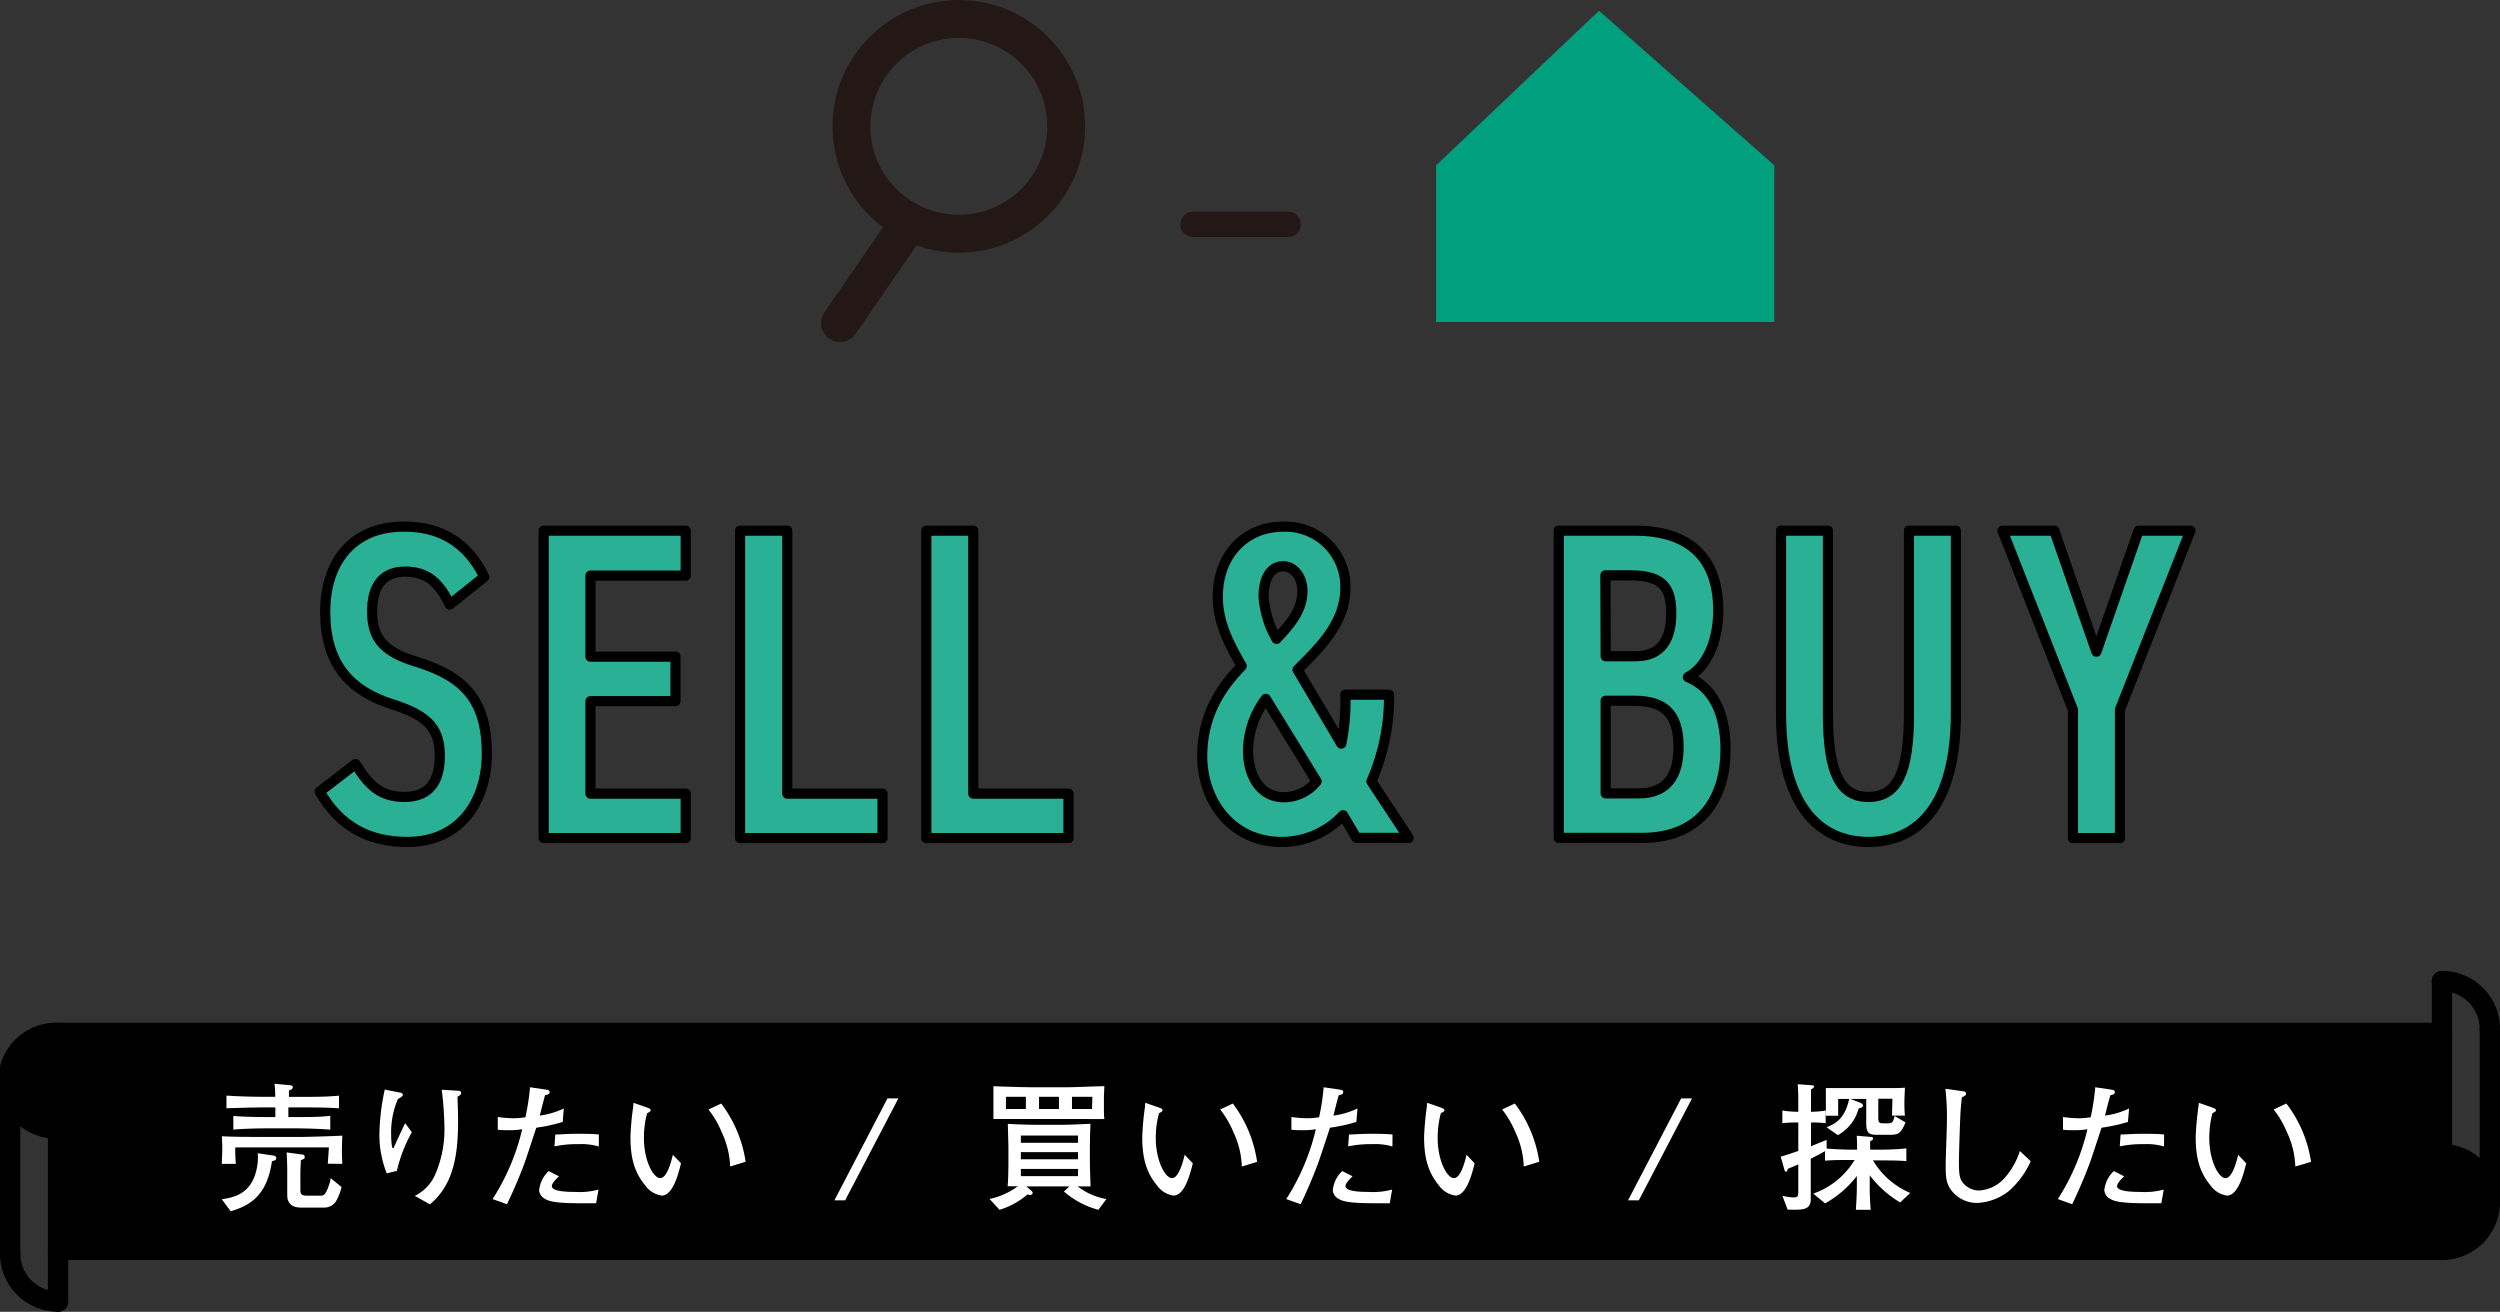 <svg xmlns="http://www.w3.org/2000/svg" viewBox="0 0 393.76 206.61"><rect x="0" y="0" width="393.76" height="206.61" fill="#333333" stroke="none"/><defs><style>.cls-1{fill:#2ab095;stroke-width:1.6px;}.cls-1,.cls-2{stroke:#000;}.cls-1,.cls-2,.cls-5,.cls-6,.cls-7{stroke-linecap:round;stroke-linejoin:round;}.cls-2,.cls-5{fill:none;}.cls-2{stroke-width:3.2px;}.cls-3,.cls-6,.cls-7{fill:#fff;}.cls-4{fill:#009f7e;}.cls-5,.cls-6,.cls-7{stroke:#231815;}.cls-5,.cls-6{stroke-width:5.97px;}.cls-7{stroke-width:3.98px;}</style></defs><g id="レイヤー_2" data-name="レイヤー 2"><g id="変更部分design"><path class="cls-1" d="M70.84,95.22c-1.6-3.3-3.45-5.19-7-5.19s-5.23,2.24-5.23,6.31c0,4.63,2.29,6.45,7.07,7.93,7.53,2.31,11,6.1,11,14.45,0,7.22-4,13.89-12.5,13.89-6.24,0-10.71-2.53-13.83-7.93L56,120.33c2.11,3.44,4,5.19,7.72,5.19,4.27,0,5.55-2.94,5.55-6.45,0-3.86-1.41-6.24-7.27-8.07-6.95-2.17-10.78-6.45-10.78-14.66,0-7.29,3.83-13.4,12.43-13.4,5.74,0,10,2.53,12.63,7.93Z"/><path class="cls-1" d="M108,83.58v7.08H93v12.77h13.39v7H93V125h15v7H85.63V83.58Z"/><path class="cls-1" d="M124,125h15v7H116.56V83.58H124Z"/><path class="cls-1" d="M153.29,125h15v7H145.9V83.58h7.39Z"/><path class="cls-1" d="M195.57,104.9c-2-3.51-3.76-6.81-3.76-10.94,0-6.67,4.46-11,10.2-11a9.43,9.43,0,0,1,9.89,9.61c0,5.4-3.77,9.19-7.53,12.91l6.89,11.64a32.84,32.84,0,0,0,.64-7.71h6.88A32.91,32.91,0,0,1,216,123.07l5.87,8.9h-8.23l-2.1-3.57a13.2,13.2,0,0,1-9.63,4.21c-8.1,0-12.56-6.67-12.56-13.54C189.39,112.54,192.32,108.27,195.57,104.9Zm11.8,18.17-8-13a13.92,13.92,0,0,0-2.8,8.14c0,3.78,1.79,7.36,5.68,7.36A6.66,6.66,0,0,0,207.37,123.07Zm-6.31-22.45c2.42-2.53,4.08-4.7,4.08-7.58,0-1.82-1.09-3.85-3.06-3.85-1.79,0-3.06,1.68-3.06,4.77A15.43,15.43,0,0,0,201.06,100.62Z"/><path class="cls-1" d="M257.5,83.58c8.48,0,13.13,4.2,13.13,12.55,0,5-1.91,9-4.78,10.52,3.76,1.55,5.93,5.33,5.93,11.44,0,7.29-3.64,13.88-13.14,13.88H245.51V83.58Zm-4.6,19.78h4.72c4.08,0,5.61-2.74,5.61-6.74,0-3.79-1.08-6-6.37-6h-4Zm0,21.6h5.17c4.4,0,6.31-2.67,6.31-7.3,0-5.12-2.1-7.29-7-7.29H252.9Z"/><path class="cls-1" d="M308.06,83.58v28.75c0,14.31-5.8,20.28-13.77,20.28s-13.77-6-13.77-20.21V83.58h7.39V112.4c0,9.26,1.85,13.12,6.38,13.12s6.38-3.86,6.38-13.12V83.58Z"/><path class="cls-1" d="M315.4,83.58h8.16l6.63,19.07,6.64-19.07H345l-11.1,28.19V132H326.5v-20.2Z"/><path class="cls-2" d="M384.62,181.78a7.54,7.54,0,1,1,0,15.08"/><path class="cls-2" d="M384.62,154.53a7.53,7.53,0,0,1,7.54,7.54"/><line class="cls-2" x1="384.62" y1="154.53" x2="384.62" y2="181.78"/><line class="cls-2" x1="392.16" y1="162.07" x2="392.16" y2="189.32"/><polyline class="cls-2" points="384.62 196.86 344.56 196.86 9.14 196.86"/><polyline class="cls-2" points="9.14 162.68 344.56 162.68 384.62 162.68"/><path class="cls-2" d="M9.14,177.75a7.54,7.54,0,1,1,0-15.07"/><path class="cls-2" d="M9.14,205a7.54,7.54,0,0,1-7.54-7.54"/><line class="cls-2" x1="9.14" y1="205.01" x2="9.14" y2="177.75"/><line class="cls-2" x1="1.6" y1="197.47" x2="1.6" y2="170.21"/><path d="M384.62,196.86H9.14V177.75a7.54,7.54,0,1,1,0-15.07H384.62v19.1a7.54,7.54,0,1,1,0,15.08Z"/><path class="cls-3" d="M51.63,183.29c0-.28.15-2,.17-2.57H37.06a21.81,21.81,0,0,0,.09,2.59H34.93c0-.22.08-1.91.08-2.22,0,0,0-.7-.06-2.13,1.58.11,4.64.11,6.31.11h6.36c.2,0,4.29-.09,6.29-.2,0,.35-.06,2-.06,2.44s.06,1.72.06,2Zm-8.8-.37c-.67,4.49-2.58,6.77-6.5,7.85l-1.4-1.89c2.22-.29,4.11-1,5.12-3.48a8.8,8.8,0,0,0,.55-3.76L43,182c.15,0,.51.08.51.41S43.26,182.76,42.83,182.92Zm4.59-8.5h-2v1.52h1.43c1.74,0,3.46,0,5.17-.19v2.17c-2.2-.17-4.92-.2-5.17-.2h-5c-.11,0-2.83,0-5.1.2v-2.15c1.69.13,3.41.17,5.1.17h1.52v-1.52h-1.8c-1.45,0-5.26.11-5.9.14v-2c1.83.13,4.05.19,5.9.19h1.78a16.23,16.23,0,0,0-.11-2.06l2.25.22c.39,0,.63.11.63.35s-.35.42-.61.5c0,.44,0,.58,0,1h2c2,0,3.92,0,5.88-.19v2C51.54,174.42,49.21,174.42,47.42,174.42Zm5.46,14.86a2.25,2.25,0,0,1-1.72.92H47.51c-.39,0-1.56,0-2-.86-.27-.44-.27-.59-.27-2v-2.64c0-.84,0-1.45-.09-3.19l2.4.33c.18,0,.44.06.44.37s-.06.27-.61.55c0,.51-.07,1.34-.07,2v2.46c0,.71,0,1.1,1,1.1h2.27c.44,0,.63-.26.88-.75a8.12,8.12,0,0,0,.63-2l1.7,1.39A7.89,7.89,0,0,1,52.88,189.28Z"/><path class="cls-3" d="M62.51,184.41l-1.6.4a16.61,16.61,0,0,1-1.15-6.4,36.11,36.11,0,0,1,.84-6.8l2.4.48c.17,0,.44.11.44.35s-.27.38-.77.66a13.46,13.46,0,0,0-1.06,5.75c0,.72.09,2,.27,2s.11-.05.28-.42,1.52-3.3,1.65-3.52l1.06,1.41A23.18,23.18,0,0,0,62.51,184.41Zm9.55-11.68c0,.59.09,2,.09,3.76,0,5-.55,10-4.44,13.2l-2.38-1.34a6.74,6.74,0,0,0,3.13-3.17A17.71,17.71,0,0,0,70,177.64a54.65,54.65,0,0,0-.42-6l2.51.15c.19,0,.55.05.55.36S72.28,172.6,72.06,172.73Z"/><path class="cls-3" d="M88.63,176.71a26.92,26.92,0,0,1-4.16.91c-.31.9-1.6,4.92-1.91,5.72-1.08,2.86-1.94,4.7-2.71,6.33l-2.27-.81a35.23,35.23,0,0,0,4.67-11,11.8,11.8,0,0,1-2.09.15c-.71,0-1.21,0-1.76-.08l0-2a19,19,0,0,0,2.48.2,13.82,13.82,0,0,0,1.87-.15,35.93,35.93,0,0,0,.73-4.73l2.53.37c.37.07.55.11.55.4s-.18.37-.71.48c-.39,1.39-.48,1.8-.83,3.21a12.63,12.63,0,0,0,3.78-1.12Zm5.26,12.81c-.86,0-1.61,0-2.18,0-4.49,0-5.3-.33-6-.77a1.63,1.63,0,0,1-.79-1.3,4.79,4.79,0,0,1,1.5-3l1.63.82c-.49.46-1.13,1.1-1.13,1.56,0,.9,2.82.9,3.63.9a11.25,11.25,0,0,0,3.72-.37Zm.42-8.94a9.31,9.31,0,0,0-3.11-.37,17.05,17.05,0,0,0-3.87.35l.13-1.87c.73,0,1.79-.11,3.33-.11s2.5,0,3.54.11Z"/><path class="cls-3" d="M104.23,188.31a3.87,3.87,0,0,1-2.56-1.54c-1.65-2-2.37-4.16-2.37-7.68a42,42,0,0,1,.44-4.82c0-.09,0-.48.06-.57l2,.7c.44.16.68.24.68.46s-.24.31-.55.47a14.63,14.63,0,0,0-.51,3.91c0,3.61,1.5,6.32,2.56,6.32s1.71-2.49,2-3.68l1.28,1.35C106.78,185.21,105.9,188.31,104.23,188.31ZM115,183.73a13.77,13.77,0,0,0-1.35-5.45,15,15,0,0,0-2.06-3.53l2-.94a20,20,0,0,1,3.85,9.17Z"/><path class="cls-3" d="M133.11,189.06h-1.69L139.78,173h1.72Z"/><path class="cls-3" d="M173,190.55a13.59,13.59,0,0,1-5.43-2.88l.88-.81h-6.8l.81.7a.4.4,0,0,1,.18.33c0,.29-.27.33-.42.33a.85.85,0,0,1-.37-.11,12,12,0,0,1-4.43,2.44l-1.56-1.71a11.33,11.33,0,0,0,4.45-2l-1.61,0c.09-.59.13-2.77.13-3.43v-2.64c0-.6-.09-3.24-.09-3.77.71.09,3.72.16,4.49.16h4.05c1.1,0,3.5-.11,4.47-.16-.05,1.37-.09,3-.09,3.61v2.58c0,.37.09,3.36.11,3.67l-2.05,0a10.61,10.61,0,0,0,4.54,2Zm-1.87-14.3-3.52,0h-5l-3.08,0c-1.37,0-2.2,0-3.06,0,0-.33,0-1.21,0-1.65v-1.61c0-.07,0-1.5,0-1.91,2.31.11,5.57.17,6.16.17h5.08c1.79,0,4.51-.15,6.23-.17,0,.11-.07,1.56-.07,1.6v1.72c0,.61,0,1.23.07,1.85C172.47,176.27,171.57,176.25,171.13,176.25Zm-9.55-3.5h-3.14v1.92h3.14Zm8.21,6.1h-9V180h9Zm0,2.62h-9v1.12h9Zm0,2.64h-9v1.14h9Zm-3-11.36h-3.14v1.92h3.14Zm5.26,0h-3.21v1.92H172Z"/><path class="cls-3" d="M184.84,188.31a3.87,3.87,0,0,1-2.56-1.54c-1.65-2-2.37-4.16-2.37-7.68a42,42,0,0,1,.44-4.82c0-.09,0-.48.06-.57l2,.7c.45.16.69.24.69.46s-.24.31-.55.47a14.63,14.63,0,0,0-.51,3.91c0,3.61,1.5,6.32,2.55,6.32s1.72-2.49,2-3.68l1.28,1.35C187.39,185.21,186.51,188.31,184.84,188.31Zm10.75-4.58a13.59,13.59,0,0,0-1.34-5.45,14.52,14.52,0,0,0-2.07-3.53l2-.94A20,20,0,0,1,198,183Z"/><path class="cls-3" d="M213.63,176.71a27,27,0,0,1-4.15.91c-.31.9-1.61,4.92-1.92,5.72-1.08,2.86-1.93,4.7-2.7,6.33l-2.27-.81a35.23,35.23,0,0,0,4.66-11,11.72,11.72,0,0,1-2.09.15c-.7,0-1.21,0-1.76-.08l0-2a19,19,0,0,0,2.49.2,14.12,14.12,0,0,0,1.87-.15,35,35,0,0,0,.72-4.73l2.53.37c.38.07.55.11.55.4s-.17.37-.7.48c-.4,1.39-.48,1.8-.84,3.21a12.67,12.67,0,0,0,3.79-1.12Zm5.26,12.81c-.85,0-1.6,0-2.18,0-4.48,0-5.3-.33-6-.77a1.61,1.61,0,0,1-.79-1.3,4.78,4.78,0,0,1,1.49-3l1.63.82c-.48.46-1.12,1.1-1.12,1.56,0,.9,2.81.9,3.63.9a11.3,11.3,0,0,0,3.72-.37Zm.42-8.94a9.23,9.23,0,0,0-3.1-.37,17.05,17.05,0,0,0-3.87.35l.13-1.87c.72,0,1.78-.11,3.32-.11s2.51,0,3.54.11Z"/><path class="cls-3" d="M229.23,188.31a3.87,3.87,0,0,1-2.55-1.54c-1.65-2-2.38-4.16-2.38-7.68a44.93,44.93,0,0,1,.44-4.82c0-.09,0-.48.07-.57l2,.7c.44.16.68.24.68.46s-.24.31-.55.47a15.19,15.19,0,0,0-.5,3.91c0,3.61,1.49,6.32,2.55,6.32s1.72-2.49,2-3.68l1.27,1.35C231.78,185.21,230.9,188.31,229.23,188.31ZM240,183.73a13.76,13.76,0,0,0-1.34-5.45,14.89,14.89,0,0,0-2.07-3.53l2-.94a19.86,19.86,0,0,1,3.85,9.17Z"/><path class="cls-3" d="M258.12,189.06h-1.7L264.79,173h1.71Z"/><path class="cls-3" d="M299.28,189.39a17,17,0,0,1-4.79-4.27v1.54c0,1.21,0,1.74.15,3.89h-2.33c.11-1.89.15-2.68.15-3.85v-1.47a16.61,16.61,0,0,1-5,4.31L285.6,188a12.38,12.38,0,0,0,6.51-5.3h-.37c-1.39,0-3,0-4.3.11v-1.5c-.72.42-1.49.82-2.24,1.19v1.21c0,.11,0,4.8,0,5.33-.09,1.52-1.28,1.56-3.65,1.47l-.82-2.18a7.11,7.11,0,0,0,1.83.27c.68,0,.68-.38.68-1.1v-4.1l-1.63.69c-.06.19-.15.46-.31.46s-.19-.13-.22-.22l-.61-2.14c.81-.26,1.69-.52,2.77-.92V176.8a17,17,0,0,0-2.51.11v-2a15.6,15.6,0,0,0,2.51.2c0-2.55,0-3-.09-4.34l2.22.16c.25,0,.36.11.36.22s-.27.33-.49.44c0,.64,0,2.75,0,3.52a14.29,14.29,0,0,0,2.31-.2v2a16,16,0,0,0-2.31-.11v3.74c1.58-.66,1.78-.72,2.46-1v1.36c1.32.13,3.46.18,4.08.18h.72c0-.73,0-1.39-.06-2.2l2.24.19c.11,0,.35.05.35.25s-.24.31-.46.41a12.69,12.69,0,0,0,0,1.35H296s2.44,0,4.26-.2v2c-1.32-.11-3-.11-4.26-.11H295a12.58,12.58,0,0,0,5.87,5.13Zm-1.65-10.65h-2c-1.43,0-1.69-.4-1.69-2v-3.65h-2.49l1.43.55c.22.08.55.22.55.5s-.46.4-.68.44a6.81,6.81,0,0,1-3.28,4.21l-1.78-1.24c1.21-.5,2.86-1.18,3.56-4.46h-1.73v1.29c0,.91,0,1,0,1.35h-1.94v-.49l0-1.71c0-.64,0-1.61,0-2.16.35,0,.66,0,1.1,0s2.53,0,2.95,0h4.18l2.6,0a14.69,14.69,0,0,0,1.62-.06c0,.5-.08,1.38-.08,2.53a18.61,18.61,0,0,0,.08,1.87H298c0-.4.06-2,.06-2.66h-2.22v3c0,.66.09.88.77.88h.68c.82,0,.86-.2,1.12-1.15l1.72,1C299.39,178.54,299,178.74,297.63,178.74Z"/><path class="cls-3" d="M316.49,187.52a8.66,8.66,0,0,1-5.09,1.95,5.09,5.09,0,0,1-3.87-1.76c-1-1.18-1.08-2.22-1.08-4.15,0-1.13.2-6.06.2-7.07a41,41,0,0,0-.24-5l2.51.35c.53.07.74.11.74.4s-.06.24-.66.63c-.06.53-.13,1.13-.19,2-.11,1.63-.27,7.09-.27,8,0,2.09.09,2.71.6,3.39a3.32,3.32,0,0,0,2.55,1.25,5.84,5.84,0,0,0,4.07-2,12,12,0,0,0,2.38-4.22l1.71,1.61A13.85,13.85,0,0,1,316.49,187.52Z"/><path class="cls-3" d="M335.16,176.71a26.92,26.92,0,0,1-4.16.91c-.3.9-1.6,4.92-1.91,5.72-1.08,2.86-1.94,4.7-2.71,6.33l-2.26-.81a35.47,35.47,0,0,0,4.66-11,11.8,11.8,0,0,1-2.09.15c-.7,0-1.21,0-1.76-.08l0-2a19,19,0,0,0,2.49.2,14.12,14.12,0,0,0,1.87-.15,37,37,0,0,0,.72-4.73l2.53.37c.38.07.55.11.55.4s-.17.37-.7.48c-.4,1.39-.49,1.8-.84,3.21a12.75,12.75,0,0,0,3.79-1.12Zm5.26,12.81c-.86,0-1.6,0-2.18,0-4.49,0-5.3-.33-6-.77a1.61,1.61,0,0,1-.8-1.3,4.79,4.79,0,0,1,1.5-3l1.63.82c-.49.46-1.12,1.1-1.12,1.56,0,.9,2.81.9,3.63.9a11.3,11.3,0,0,0,3.72-.37Zm.42-8.94a9.28,9.28,0,0,0-3.1-.37,17,17,0,0,0-3.87.35l.13-1.87c.72,0,1.78-.11,3.32-.11s2.51,0,3.54.11Z"/><path class="cls-3" d="M350.76,188.31a3.82,3.82,0,0,1-2.55-1.54c-1.65-2-2.38-4.16-2.38-7.68a44.93,44.93,0,0,1,.44-4.82c0-.09.05-.48.07-.57l2,.7c.44.16.68.24.68.46s-.24.31-.55.47a15.19,15.19,0,0,0-.5,3.91c0,3.61,1.49,6.32,2.55,6.32s1.72-2.49,2-3.68l1.27,1.35C353.31,185.21,352.43,188.31,350.76,188.31Zm10.76-4.58a13.76,13.76,0,0,0-1.34-5.45,14.89,14.89,0,0,0-2.07-3.53l2-.94A19.86,19.86,0,0,1,364,183Z"/><polygon class="cls-4" points="251.85 1.69 226.19 26.04 226.19 50.72 279.46 50.72 279.46 26.04 251.85 1.69"/><circle class="cls-5" cx="151.02" cy="19.9" r="16.91"/><line class="cls-6" x1="143.09" y1="35.23" x2="132.3" y2="50.89"/><line class="cls-7" x1="187.9" y1="35.34" x2="202.91" y2="35.34"/></g></g></svg>
